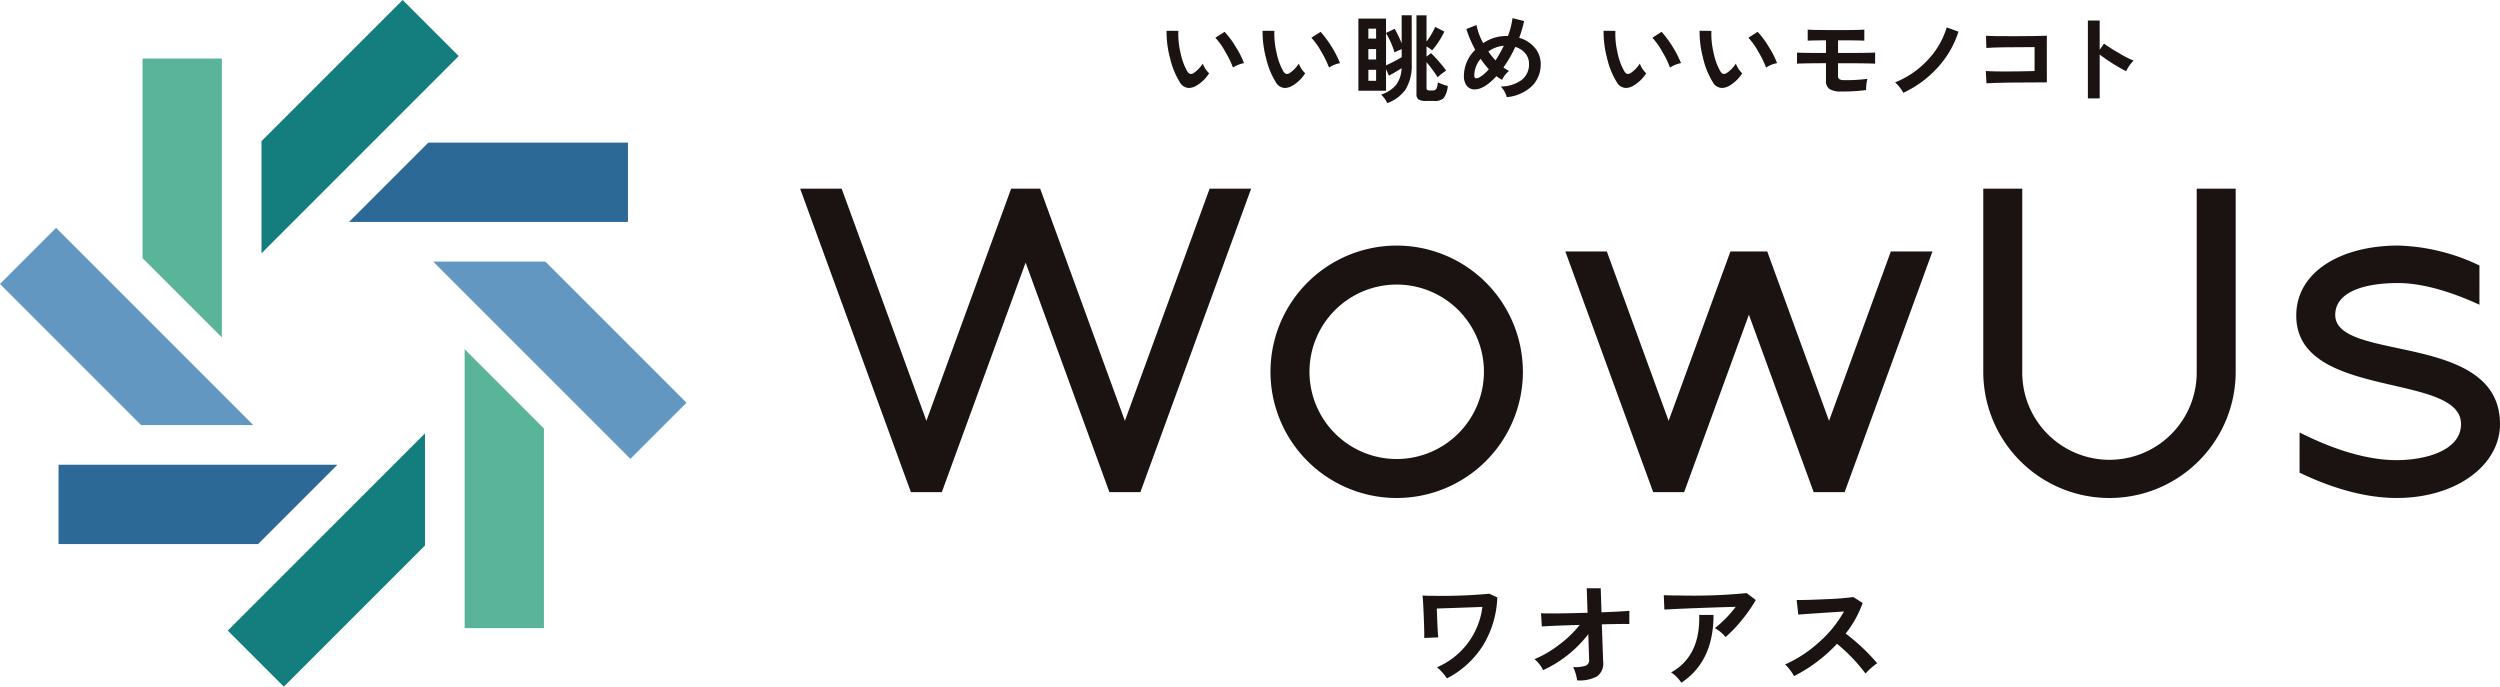 <svg xmlns="http://www.w3.org/2000/svg" width="360" height="98.881" viewBox="0 0 360 98.881">
  <g id="access_logo_wowus" transform="translate(-212 -6547)">
    <g id="グループ_262" data-name="グループ 262" transform="translate(212 6547)">
      <g id="グループ_5405" data-name="グループ 5405" transform="translate(0 0)">
        <g id="グループ_5395" data-name="グループ 5395" transform="translate(8.428 20.539)">
          <g id="グループ_5393" data-name="グループ 5393" transform="translate(0 46.382)">
            <path id="パス_3149" data-name="パス 3149" d="M327.545,385.267v11.421h28.742l11.421-11.421Z" transform="translate(-327.545 -385.267)" fill="#2d6997"/>
          </g>
          <g id="グループ_5394" data-name="グループ 5394" transform="translate(41.833)">
            <path id="パス_3150" data-name="パス 3150" d="M382.2,380.623V369.2H353.455l-11.421,11.421Z" transform="translate(-342.034 -369.202)" fill="#2d6997"/>
          </g>
        </g>
        <g id="グループ_5398" data-name="グループ 5398" transform="translate(32.797)">
          <g id="グループ_5396" data-name="グループ 5396" transform="translate(0 62.406)">
            <path id="パス_3151" data-name="パス 3151" d="M335.985,412.1l8.076,8.076,20.323-20.323V383.7Z" transform="translate(-335.985 -383.698)" fill="#147d7d"/>
          </g>
          <g id="グループ_5397" data-name="グループ 5397" transform="translate(4.86)">
            <path id="パス_3152" data-name="パス 3152" d="M366.067,370.169l-8.076-8.076-20.323,20.323v16.152Z" transform="translate(-337.668 -362.093)" fill="#147d7d"/>
          </g>
        </g>
        <g id="グループ_5401" data-name="グループ 5401" transform="translate(20.525 8.428)">
          <g id="グループ_5399" data-name="グループ 5399" transform="translate(46.382 41.862)">
            <path id="パス_3153" data-name="パス 3153" d="M347.8,419.664H359.22V390.923L347.8,379.5Z" transform="translate(-347.799 -379.502)" fill="#59b49a"/>
          </g>
          <g id="グループ_5400" data-name="グループ 5400">
            <path id="パス_3154" data-name="パス 3154" d="M343.155,365.012H331.734v28.741l11.421,11.421Z" transform="translate(-331.734 -365.012)" fill="#59b49a"/>
          </g>
        </g>
        <g id="グループ_5404" data-name="グループ 5404" transform="translate(0 32.811)">
          <g id="グループ_5402" data-name="グループ 5402" transform="translate(62.377 4.86)">
            <path id="パス_3155" data-name="パス 3155" d="M374.63,403.535l8.076-8.076-20.323-20.323H346.231Z" transform="translate(-346.231 -375.136)" fill="#6297c1"/>
          </g>
          <g id="グループ_5403" data-name="グループ 5403">
            <path id="パス_3156" data-name="パス 3156" d="M332.7,373.453l-8.076,8.076,20.323,20.323H361.1Z" transform="translate(-324.626 -373.453)" fill="#6297c1"/>
          </g>
        </g>
      </g>
      <g id="グループ_5407" data-name="グループ 5407" transform="translate(115.218 27.17)">
        <path id="パス_3157" data-name="パス 3157" d="M406.132,374.337A18.173,18.173,0,1,0,424.3,392.509,18.173,18.173,0,0,0,406.132,374.337Zm0,30.734a12.561,12.561,0,1,1,12.559-12.562A12.577,12.577,0,0,1,406.132,405.071Z" transform="translate(-320.222 -366.142)" fill="#1a1311"/>
        <path id="パス_3158" data-name="パス 3158" d="M454.241,371.5v26.366a12.561,12.561,0,1,1-25.121,0V371.5h-5.613v26.366a18.173,18.173,0,1,0,36.347,0V371.5Z" transform="translate(-253.133 -371.498)" fill="#1a1311"/>
        <path id="パス_3159" data-name="パス 3159" d="M423.464,371.5l-12.2,33.43-12.2-33.43h-4.184l-12.2,33.43-12.2-33.43H364.5l15.949,43.7H384.9l12.066-33.056L409.034,415.2h4.457l15.949-43.7Z" transform="translate(-364.496 -371.499)" fill="#1a1311"/>
        <g id="グループ_5406" data-name="グループ 5406" transform="translate(110.172 9.038)">
          <path id="パス_3160" data-name="パス 3160" d="M449.547,374.629l-8.9,24.393-8.9-24.393h-5.3l-8.9,24.393-8.9-24.393h-5.976l12.651,34.659h4.457l9.326-25.551,9.326,25.551h4.457l12.651-34.659Z" transform="translate(-402.655 -374.629)" fill="#1a1311"/>
        </g>
        <path id="パス_3161" data-name="パス 3161" d="M444.73,384.318c0-3.049,3.612-4.588,9.057-4.588,4.2,0,8.869,1.81,11.708,3.121V377.2a28.768,28.768,0,0,0-11.708-2.867c-8.1,0-14.67,3.684-14.67,10.091,0,12.19,23.727,8.081,23.727,15.617,0,3.82-5.145,5.191-9.276,5.191-4.972,0-10.209-2.076-13.974-3.987v5.789c3.722,1.793,8.812,3.647,13.974,3.647,8.653,0,14.889-4.764,14.889-10.639C468.456,386.657,444.73,391.192,444.73,384.318Z" transform="translate(-223.674 -366.142)" fill="#1a1311"/>
      </g>
      <g id="グループ_5408" data-name="グループ 5408" transform="translate(204.841 84.709)">
        <path id="パス_3162" data-name="パス 3162" d="M406.318,392.225a14.084,14.084,0,0,1-2.128,7.024,13.282,13.282,0,0,1-5.128,4.634,7.572,7.572,0,0,0-1.421-1.6,10.9,10.9,0,0,0,6.531-8.69q-3,.117-6.563.231.117,3.495.214,4.155l-2.027.084c.02-.407,0-1.429-.066-3.069q-.1-2.52-.182-3.049c.3.032.84.049,1.631.049a74.8,74.8,0,0,0,7.983-.3Z" transform="translate(-395.549 -390.906)" fill="#1a1311"/>
        <path id="パス_3163" data-name="パス 3163" d="M414.791,394.671v1.914q-.494-.052-3.958.032l.182,5.3a2.332,2.332,0,0,1-.84,2.177,5.258,5.258,0,0,1-2.9.592,6.439,6.439,0,0,0-.577-1.911,5.18,5.18,0,0,0,1.848-.214A.851.851,0,0,0,409,401.7q-.017-.416-.115-3.678a17.277,17.277,0,0,1-6.514,5.194,4.53,4.53,0,0,0-1.238-1.582,15.6,15.6,0,0,0,3.522-2.061,15.891,15.891,0,0,0,2.994-2.87q-4.816.147-5.46.231l-.116-1.914q1.434.082,6.7-.066l-.116-3.528h2.012l.115,3.462Q413.7,394.772,414.791,394.671Z" transform="translate(-385.007 -391.423)" fill="#1a1311"/>
        <path id="パス_3164" data-name="パス 3164" d="M420.827,392.668a20.121,20.121,0,0,1-2.012,2.879,17.853,17.853,0,0,1-2.342,2.448,5.331,5.331,0,0,0-1.533-1.285,16.63,16.63,0,0,0,3-3.069q-7.211.217-10.275.4l-.084-2.076q.792.048,2.509.049a80,80,0,0,0,9.432-.346Zm-6.083,2.145q0,6.7-4.637,9.762a5.124,5.124,0,0,0-1.467-1.484q4.222-2.356,4.039-8.278Z" transform="translate(-372.837 -390.97)" fill="#1a1311"/>
        <path id="パス_3165" data-name="パス 3165" d="M426.892,401.393a9.328,9.328,0,0,0-1.68,1.484,24.278,24.278,0,0,0-4.109-4.288,21.94,21.94,0,0,1-6.184,4.651,7.293,7.293,0,0,0-1.285-1.68,17.965,17.965,0,0,0,4.856-3.176,16.792,16.792,0,0,0,3.62-4.443q-5.145.329-6.58.445l-.231-2.1c.8.012,2.171-.026,4.106-.115a40.477,40.477,0,0,0,4.056-.312l1.337.857a15.291,15.291,0,0,1-2.443,4.4A28.162,28.162,0,0,1,426.892,401.393Z" transform="translate(-361.419 -390.593)" fill="#1a1311"/>
      </g>
      <g id="グループ_5409" data-name="グループ 5409" transform="translate(167.98 2.205)">
        <path id="パス_3166" data-name="パス 3166" d="M388.906,369.749a5.405,5.405,0,0,1-1.822,1.779,2.238,2.238,0,0,1-1.086.335,1.535,1.535,0,0,1-1.3-.806,11.532,11.532,0,0,1-1.421-3.491,14.629,14.629,0,0,1-.5-3.938l1.7.014a11.235,11.235,0,0,0,.3,3.109,8.951,8.951,0,0,0,.976,2.705q.234.39.528.39a.765.765,0,0,0,.39-.127,4.773,4.773,0,0,0,1.319-1.363A3.711,3.711,0,0,0,388.906,369.749Zm5.021-1.461a4.247,4.247,0,0,0-1.585.641,13.132,13.132,0,0,0-1.1-2.255,9.583,9.583,0,0,0-1.444-2.044l1.334-.849a12.334,12.334,0,0,1,1.6,2.162A12.19,12.19,0,0,1,393.927,368.288Z" transform="translate(-382.771 -361.402)" fill="#1a1311"/>
        <path id="パス_3167" data-name="パス 3167" d="M393.7,369.749a5.432,5.432,0,0,1-1.822,1.779,2.256,2.256,0,0,1-1.086.335,1.539,1.539,0,0,1-1.308-.806,11.539,11.539,0,0,1-1.418-3.491,14.528,14.528,0,0,1-.5-3.938l1.7.014a11.358,11.358,0,0,0,.306,3.109,8.958,8.958,0,0,0,.973,2.705q.238.39.528.39a.765.765,0,0,0,.39-.127,4.734,4.734,0,0,0,1.319-1.363A3.686,3.686,0,0,0,393.7,369.749Zm5.021-1.461a4.242,4.242,0,0,0-1.588.641,13.3,13.3,0,0,0-1.1-2.255,9.677,9.677,0,0,0-1.447-2.044l1.334-.849a16.2,16.2,0,0,1,2.8,4.507Z" transform="translate(-373.733 -361.402)" fill="#1a1311"/>
        <path id="パス_3168" data-name="パス 3168" d="M400.019,369.91a6.563,6.563,0,0,1-.86,3.574A5.4,5.4,0,0,1,396.5,375.5a4.506,4.506,0,0,0-.892-1.236,4.547,4.547,0,0,0,2.142-1.371,4.22,4.22,0,0,0,.808-2.425q-.918.6-1.825,1.083l-.416-.959v3.13h-3.979V363.33h3.979V365.4l1.239-.6a15.523,15.523,0,0,1,1.013,2.1v-4.048h1.447Zm-5.131-3.7v-1.432h-1.114v1.432Zm0,3.005v-1.5h-1.114v1.5Zm0,3.075V370.7h-1.114v1.588Zm3.684-3.4v-1.166c-.416.176-.759.332-1.028.471a12.745,12.745,0,0,0-1.224-2.766v4.631A23.866,23.866,0,0,0,398.572,368.894Zm6.635,4.132a3.419,3.419,0,0,1-.589,1.758,1.817,1.817,0,0,1-1.342.41h-1.21a1.946,1.946,0,0,1-1.06-.214.873.873,0,0,1-.306-.759V362.857h1.449v3.785a10.983,10.983,0,0,0,1.25-2.113l1.322.667a12.245,12.245,0,0,1-1.767,2.711,6.2,6.2,0,0,0-.805-.569V368.8l.638-.5a15.024,15.024,0,0,1,1.135,1.2,14.667,14.667,0,0,1,1.048,1.322,8.359,8.359,0,0,0-1.221.959,18.628,18.628,0,0,0-1.6-2.168v3.727c0,.222.138.335.416.335h.419a.651.651,0,0,0,.569-.217,2.293,2.293,0,0,0,.222-.953A6.859,6.859,0,0,0,405.207,373.026Z" transform="translate(-364.709 -362.857)" fill="#1a1311"/>
        <path id="パス_3169" data-name="パス 3169" d="M408.661,369.591a4.371,4.371,0,0,1-1.265,3.2,6.02,6.02,0,0,1-3.618,1.585,3.435,3.435,0,0,0-.875-1.53,5.145,5.145,0,0,0,3.017-.947,2.8,2.8,0,0,0,1.057-2.307,2.3,2.3,0,0,0-.528-1.516,2.985,2.985,0,0,0-1.447-.933,18.015,18.015,0,0,1-1.709,2.962,6.428,6.428,0,0,0,.806.5,3.339,3.339,0,0,0-.987,1.279,5.137,5.137,0,0,1-.834-.528q-1.737,1.905-3.13,1.906a1.387,1.387,0,0,1-1.12-.505,2.268,2.268,0,0,1-.424-1.484,5.272,5.272,0,0,1,1.628-3.713,17.645,17.645,0,0,1-1.279-2.988l1.461-.586a8.765,8.765,0,0,0,.973,2.616,5.811,5.811,0,0,1,3.254-1.031h.306A11.214,11.214,0,0,0,404.6,363l1.669.419a16.921,16.921,0,0,1-.707,2.42,4.482,4.482,0,0,1,2.275,1.452A3.581,3.581,0,0,1,408.661,369.591Zm-7.469.765a11.83,11.83,0,0,1-1.181-1.5,3.808,3.808,0,0,0-.918,2.393c0,.277.1.416.306.416a1,1,0,0,0,.43-.138A4.937,4.937,0,0,0,401.192,370.356Zm2.157-3.381a4.393,4.393,0,0,0-2.226.834,11.812,11.812,0,0,0,1.031,1.279A17.723,17.723,0,0,0,403.348,366.975Z" transform="translate(-354.78 -362.593)" fill="#1a1311"/>
        <path id="パス_3170" data-name="パス 3170" d="M410.706,369.749a5.439,5.439,0,0,1-1.825,1.779,2.238,2.238,0,0,1-1.083.335,1.539,1.539,0,0,1-1.308-.806,11.534,11.534,0,0,1-1.417-3.491,14.527,14.527,0,0,1-.5-3.938l1.7.014a11.251,11.251,0,0,0,.306,3.109,8.961,8.961,0,0,0,.973,2.705c.159.26.332.39.528.39a.764.764,0,0,0,.39-.127,4.733,4.733,0,0,0,1.32-1.363A3.687,3.687,0,0,0,410.706,369.749Zm5.021-1.461a4.243,4.243,0,0,0-1.588.641,13.29,13.29,0,0,0-1.1-2.255,9.675,9.675,0,0,0-1.446-2.044l1.334-.849a16.207,16.207,0,0,1,2.8,4.507Z" transform="translate(-341.636 -361.402)" fill="#1a1311"/>
        <path id="パス_3171" data-name="パス 3171" d="M415.495,369.749a5.433,5.433,0,0,1-1.822,1.779,2.247,2.247,0,0,1-1.086.335,1.539,1.539,0,0,1-1.308-.806,11.536,11.536,0,0,1-1.418-3.491,14.64,14.64,0,0,1-.5-3.938l1.7.014a11.363,11.363,0,0,0,.306,3.109,8.958,8.958,0,0,0,.973,2.705q.238.39.528.39a.765.765,0,0,0,.39-.127,4.778,4.778,0,0,0,1.322-1.363A3.711,3.711,0,0,0,415.495,369.749Zm5.021-1.461a4.208,4.208,0,0,0-1.585.641,13.585,13.585,0,0,0-1.1-2.255,9.678,9.678,0,0,0-1.447-2.044l1.334-.849a12.185,12.185,0,0,1,1.6,2.162A12.394,12.394,0,0,1,420.516,368.288Z" transform="translate(-332.598 -361.402)" fill="#1a1311"/>
        <path id="パス_3172" data-name="パス 3172" d="M425.467,368.481q-.905-.069-5.341-.069V370.2a.584.584,0,0,0,.188.508,1.288,1.288,0,0,0,.7.133,22.517,22.517,0,0,0,3.341-.182,5.927,5.927,0,0,0-.182,1.614,24.763,24.763,0,0,1-3.6.208,3,3,0,0,1-1.675-.355,1.351,1.351,0,0,1-.508-1.2v-2.518q-3.5.013-4.172.069v-1.6q.819.056,4.172.055v-1.822c-1.475.009-2.35.029-2.63.055v-1.6q.667.069,4.438.072,2.78,0,3.713-.072v1.6q-.667-.052-3.713-.055h-.069v1.822q4.339,0,5.341-.055Z" transform="translate(-323.429 -361.511)" fill="#1a1311"/>
        <path id="パス_3173" data-name="パス 3173" d="M428.233,364.072a13.888,13.888,0,0,1-3.011,5.18,15.308,15.308,0,0,1-4.931,3.623,6,6,0,0,0-1.181-1.5,13.03,13.03,0,0,0,4.729-3.257,11.675,11.675,0,0,0,2.7-4.657Z" transform="translate(-314.193 -361.719)" fill="#1a1311"/>
        <path id="パス_3174" data-name="パス 3174" d="M432.424,370.592q-6.552,0-8.693.139l-.1-1.767q2.157.126,7.024,0v-3.45q-5.509,0-6.941.127l-.055-1.753q.914.069,4.394.055,3.213-.013,4.368-.069Z" transform="translate(-305.657 -360.938)" fill="#1a1311"/>
        <path id="パス_3175" data-name="パス 3175" d="M435.3,368.889a5.325,5.325,0,0,0-1.068,1.53,25.876,25.876,0,0,1-3.811-2.408v6.314h-1.7V363.118h1.7v4.212l.624-.889a22.962,22.962,0,0,0,2.059,1.308A15.026,15.026,0,0,0,435.3,368.889Z" transform="translate(-296.046 -362.364)" fill="#1a1311"/>
      </g>
    </g>
  </g>
</svg>
